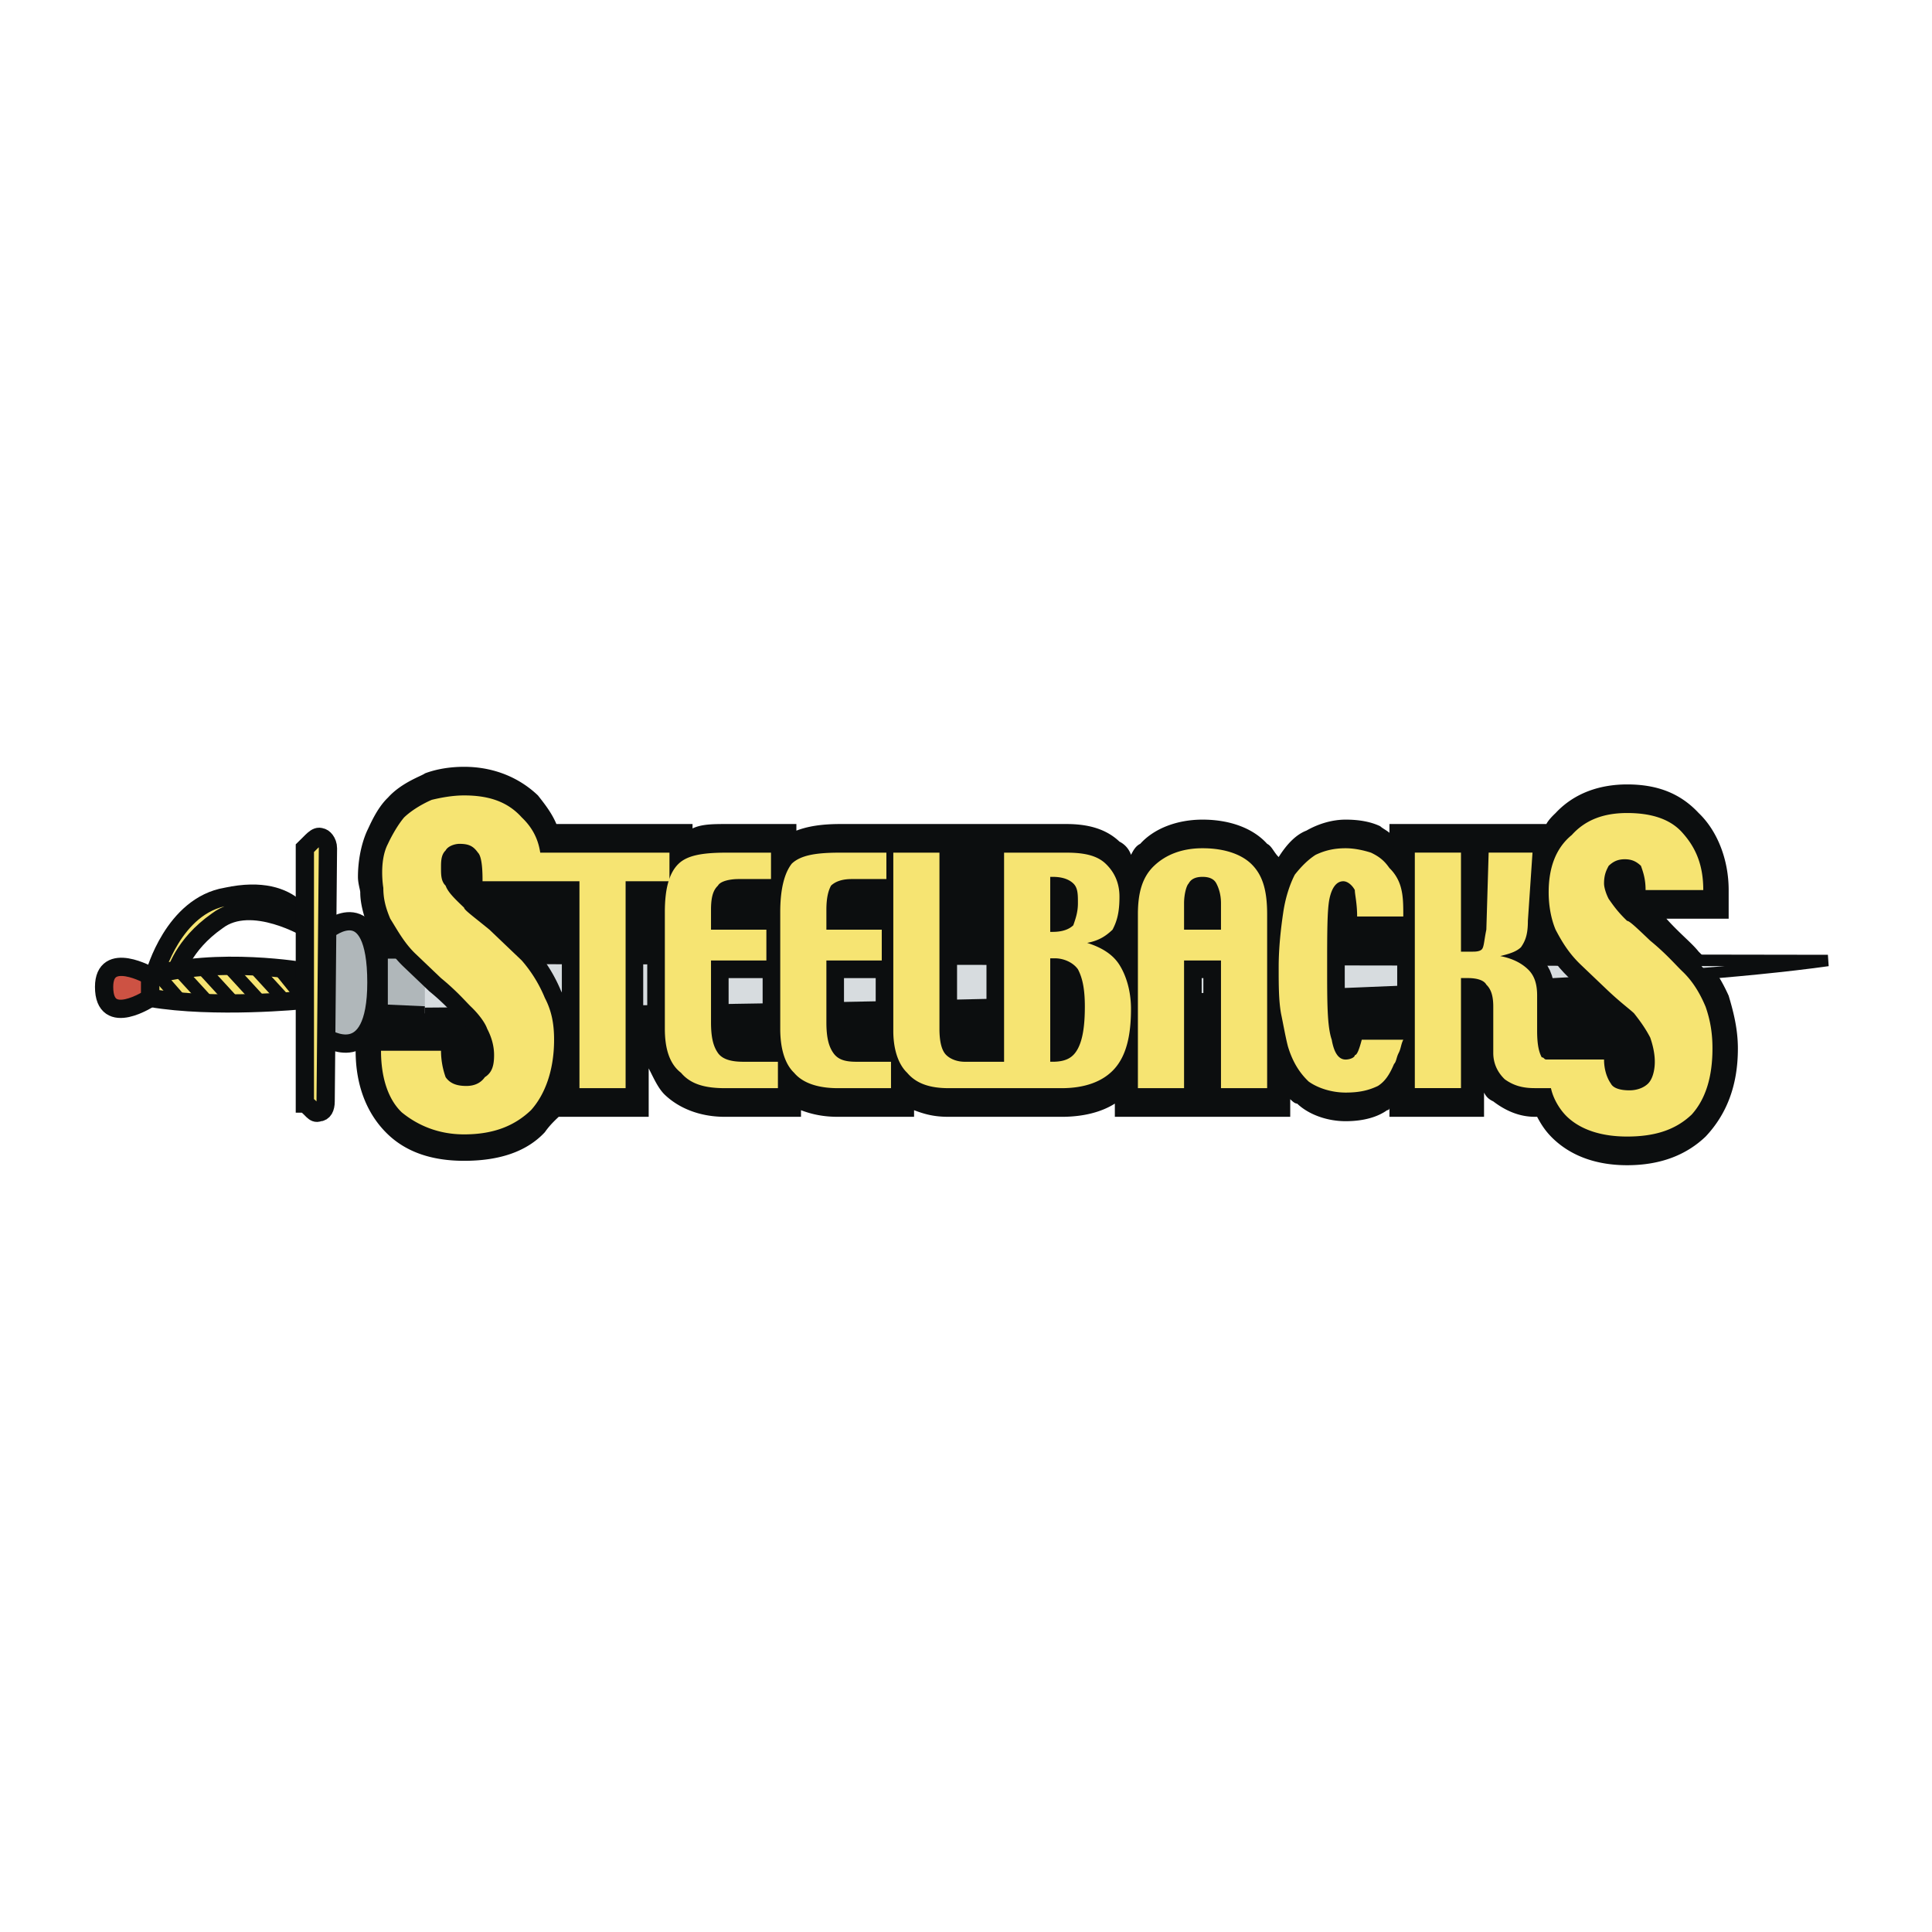 <svg xmlns="http://www.w3.org/2000/svg" width="2500" height="2500" viewBox="0 0 192.756 192.756"><path fill-rule="evenodd" clip-rule="evenodd" fill="#fff" d="M0 0h192.756v192.756H0V0z"/><path d="M14.991 99.562s-4.605 3.074-4.605-1.098c0-3.734 4.605-1.098 4.605-1.098v2.196z" fill-rule="evenodd" clip-rule="evenodd" fill="#cd5243" stroke="#0c0e0f" stroke-width="1.821" stroke-miterlimit="2.613"/><path fill-rule="evenodd" clip-rule="evenodd" fill="#0c0e0f" d="M35.942 89.021zM172.469 99.344c-.689-1.537-1.611-3.075-2.992-4.393-.691-.878-1.842-1.757-3.223-3.294h-.23 6.445v-2.854c0-3.074-1.15-5.93-2.992-7.687-1.842-1.976-4.145-2.854-7.137-2.854-2.764 0-5.295.878-7.137 2.854-.23.22-.691.659-.922 1.098h-15.656v.878c-.23-.22-.689-.439-.92-.659-.922-.439-2.072-.659-3.453-.659-1.383 0-2.764.439-3.914 1.098-1.152.439-2.072 1.537-2.764 2.636-.461-.439-.691-1.099-1.15-1.318-1.381-1.537-3.684-2.416-6.447-2.416-2.531 0-4.834.878-6.217 2.416-.459.219-.689.659-.92 1.098a2.286 2.286 0 0 0-1.15-1.318c-1.383-1.317-3.225-1.757-5.297-1.757H83.83c-1.841 0-3.223.22-4.374.659v-.659h-6.907c-1.381 0-2.533 0-3.454.439v-.439H55.512c-.461-1.098-1.151-1.977-1.842-2.854-1.842-1.757-4.375-2.855-7.367-2.855-1.381 0-2.763.22-3.914.659-.23.22-2.302.878-3.684 2.416-1.151 1.098-1.842 2.855-2.072 3.294-.691 1.537-.921 3.294-.921 4.612 0 .659.23 1.318.23 1.537 0 1.318.461 2.635.921 3.953.691 1.537 1.842 2.855 2.993 4.393h.23l2.532 2.414c1.382 1.318 2.072.439 2.533.879h-9.67v4.174c0 3.512 1.151 6.367 3.223 8.344 1.842 1.758 4.375 2.635 7.598 2.635 3.454 0 6.216-.877 8.058-2.855.46-.658.921-1.098 1.381-1.535h8.979v-4.832c.46.879.921 1.977 1.611 2.635 1.382 1.318 3.454 2.197 5.986 2.197h7.598v-.66c1.151.439 2.303.66 3.684.66h7.598v-.66c1.151.439 2.072.66 3.453.66h11.283c2.07 0 3.912-.439 5.295-1.318v1.318h17.498v-1.758c.229.221.459.439.689.439 1.152 1.098 2.994 1.756 4.836 1.756s3.223-.438 4.143-1.098c.23 0 .23-.219.23-.219v.879h9.439v-2.416c.23.439.461.658.922.879 1.15.877 2.531 1.537 4.145 1.537h.23c.459.877.92 1.535 1.611 2.195 1.842 1.756 4.373 2.635 7.367 2.635 3.453 0 5.986-1.098 7.828-2.855 2.072-2.195 3.223-5.051 3.223-8.783.002-1.978-.459-3.734-.92-5.271z"/><path fill-rule="evenodd" clip-rule="evenodd" fill="#b0b7ba" d="M42.619 101.318l-4.835-.218v-6.369h4.605l.23 6.587z"/><path fill="none" stroke="#0c0e0f" stroke-width="1.821" stroke-miterlimit="2.613" d="M42.619 101.318l-4.835-.218v-6.369h4.605"/><path d="M15.452 97.146s1.842-6.807 7.137-7.686c7.138-1.537 8.289 3.294 8.289 3.294s-5.756-3.514-9.209-.878c-3.454 2.416-4.144 5.27-4.144 5.27h-2.073z" fill-rule="evenodd" clip-rule="evenodd" fill="#f6e472" stroke="#0c0e0f" stroke-width="1.821" stroke-miterlimit="2.613"/><path d="M32.719 92.755s4.834-3.953 4.834 5.271c0 8.783-5.065 5.49-5.065 5.49l.231-10.761z" fill-rule="evenodd" clip-rule="evenodd" fill="#b0b7ba"/><path d="M32.719 92.755s4.834-3.953 4.834 5.271c0 8.783-5.065 5.49-5.065 5.49" fill="none" stroke="#0c0e0f" stroke-width="1.821" stroke-miterlimit="2.613"/><path d="M30.187 99.781s-8.749.879-15.195-.219v-2.195c6.677-1.977 15.425-.439 15.425-.439l-.23 2.853z" fill-rule="evenodd" clip-rule="evenodd" fill="#f6e472" stroke="#0c0e0f" stroke-width="1.821" stroke-miterlimit="2.613"/><path d="M42.389 95.61l139.98.22c-32.922 4.612-139.98 5.27-139.98 5.27v-5.49z" fill-rule="evenodd" clip-rule="evenodd" fill="#d7dcdf"/><path d="M42.389 95.61l139.98.22c-32.922 4.612-139.98 5.27-139.98 5.27" fill="none" stroke="#0c0e0f" stroke-width="1.14" stroke-miterlimit="2.613"/><path d="M30.417 110.104c.69.439.921 1.098 1.381.879.461 0 .691-.439.691-1.1l.23-25.253c0-.659-.46-1.098-.691-1.098-.46-.22-.921.439-1.612 1.098v25.474h.001z" fill-rule="evenodd" clip-rule="evenodd" fill="#f6e472" stroke="#0c0e0f" stroke-width="1.821" stroke-miterlimit="2.613"/><path d="M38.245 88.583c0 1.098.23 1.977.69 3.074.691 1.098 1.381 2.416 2.533 3.514l2.533 2.416c1.611 1.318 2.532 2.416 2.993 2.855.69.658 1.381 1.537 1.611 2.195.46.879.69 1.758.69 2.635 0 1.098-.23 1.758-.921 2.197-.46.658-1.151.877-1.842.877-.921 0-1.611-.219-2.072-.877a7.89 7.89 0 0 1-.46-2.637h-5.986c0 2.637.69 4.832 2.072 6.15 1.611 1.316 3.684 2.195 6.216 2.195 2.993 0 5.065-.879 6.676-2.416 1.382-1.537 2.303-3.953 2.303-7.027 0-1.537-.23-2.854-.921-4.172a13.502 13.502 0 0 0-2.303-3.733l-3.223-3.074c-1.612-1.318-2.532-1.977-2.532-2.196-.921-.879-1.612-1.538-1.842-2.196-.46-.44-.46-1.098-.46-1.757s0-1.317.46-1.757c.23-.439.921-.659 1.381-.659.921 0 1.381.219 1.842.878.46.439.46 2.196.46 2.854h9.669v20.643h4.605V87.923h4.375v-2.854H53.9c-.23-1.537-.921-2.635-1.842-3.514-1.381-1.537-3.223-2.196-5.755-2.196-1.151 0-2.302.219-3.223.439 0 0-1.612.659-2.763 1.757-.921 1.098-1.612 2.635-1.612 2.635-.921 1.757-.46 4.393-.46 4.393z" fill-rule="evenodd" clip-rule="evenodd" fill="#0c0e0f" stroke="#0c0e0f" stroke-width="3.513" stroke-miterlimit="2.613"/><path d="M71.628 105.053c-.461-.658-.691-1.537-.691-3.074V95.83h5.525v-3.074h-5.525v-1.977c0-1.318.23-1.977.691-2.416.23-.439 1.151-.659 2.072-.659h3.223v-2.635h-4.375c-2.302 0-3.914.22-4.834 1.098-.921.878-1.382 2.416-1.382 4.831v11.639c0 1.977.461 3.514 1.612 4.393.921 1.098 2.302 1.537 4.374 1.537h5.295v-2.635h-3.454c-1.15 0-2.071-.221-2.531-.879zM83.14 105.053c-.46-.658-.691-1.537-.691-3.074V95.83h5.525v-3.074h-5.525v-1.977c0-1.318.23-1.977.461-2.416.46-.439 1.151-.659 2.072-.659h3.454v-2.635H83.83c-2.302 0-3.914.22-4.834 1.098-.69.878-1.151 2.416-1.151 4.831v11.639c0 1.977.461 3.514 1.382 4.393.921 1.098 2.532 1.537 4.374 1.537h5.295v-2.635h-3.454c-1.151 0-1.842-.221-2.302-.879zM108.465 94.072c1.152-.22 1.842-.659 2.533-1.317.461-.878.691-1.757.691-3.294 0-1.317-.461-2.416-1.383-3.294-.92-.878-2.303-1.098-3.914-1.098h-6.215v20.863h-3.915c-.691 0-1.382-.221-1.842-.66s-.691-1.316-.691-2.635V85.069h-4.604v17.787c0 1.758.46 3.295 1.381 4.174.921 1.098 2.302 1.537 4.144 1.537h11.283c2.301 0 4.143-.66 5.295-1.977 1.15-1.318 1.611-3.295 1.611-5.93 0-1.756.689-3.953-.23-5.05-.691-1.099-2.763-1.099-4.144-1.538zm-3.684-6.588h.23c.922 0 1.611.219 2.072.659s.461 1.098.461 1.977c0 .878-.23 1.537-.461 2.196-.461.439-1.15.658-2.072.658h-.23v-5.49zm2.764 17.129c-.461.879-1.152 1.318-2.533 1.318h-.23V95.61h.461c.92 0 1.842.439 2.303 1.097.459.879.689 1.977.689 3.734-.001 1.977-.231 3.293-.69 4.172zM124.812 86.167c-.922-.878-2.533-1.537-4.836-1.537-2.072 0-3.684.659-4.834 1.757-1.152 1.098-1.613 2.635-1.613 4.831v17.349h4.605V95.829h3.684v12.737h4.605V91.217c.001-2.415-.46-3.952-1.611-5.05zm-2.994 6.588h-3.684V90.12c0-.878.23-1.757.461-1.977.23-.439.691-.659 1.381-.659.691 0 1.152.219 1.381.659.23.439.461 1.098.461 1.977v2.635zM134.021 87.923c.459 0 .92.439 1.15.878 0 .439.23 1.318.23 2.635h4.605c0-1.098 0-1.977-.23-2.854a4.193 4.193 0 0 0-1.152-1.977c-.461-.659-.92-1.098-1.842-1.537-.689-.22-1.611-.439-2.531-.439-1.152 0-2.072.22-2.994.659-.689.439-1.381 1.098-2.072 1.976-.459.878-.92 2.196-1.15 3.733-.23 1.538-.461 3.514-.461 5.491 0 1.756 0 3.293.23 4.611.23 1.098.461 2.416.691 3.295.459 1.537 1.15 2.635 2.072 3.512.92.66 2.301 1.1 3.684 1.1 1.381 0 2.301-.221 3.223-.66.689-.439 1.15-1.098 1.611-2.195.23-.219.23-.658.461-1.098s.23-.879.461-1.318h-4.145c-.23.879-.461 1.537-.691 1.537 0 .221-.461.439-.92.439-.691 0-1.152-.658-1.383-1.977-.459-1.316-.459-3.732-.459-7.246 0-3.294 0-5.71.23-6.808.23-1.097.691-1.757 1.382-1.757z" fill-rule="evenodd" clip-rule="evenodd" fill="#0c0e0f" stroke="#0c0e0f" stroke-width="3.513" stroke-miterlimit="2.613"/><path d="M170.168 100.441c-.461-1.098-1.152-2.416-2.303-3.514-.691-.659-1.611-1.757-3.223-3.075-1.383-1.317-2.072-1.976-2.303-1.976-.922-.878-1.381-1.537-1.842-2.196-.23-.439-.461-1.098-.461-1.537 0-.878.23-1.317.461-1.757.461-.438.92-.658 1.611-.658s1.15.22 1.611.658c.23.659.461 1.317.461 2.416h5.756c0-2.416-.691-4.173-2.072-5.71-1.15-1.317-2.994-1.977-5.525-1.977-2.303 0-4.145.659-5.525 2.196-1.611 1.317-2.303 3.294-2.303 5.709 0 1.318.23 2.635.691 3.733.689 1.317 1.381 2.416 2.531 3.514l2.533 2.415c1.381 1.318 2.303 1.977 2.762 2.416.691.879 1.152 1.537 1.613 2.416.229.658.459 1.537.459 2.416 0 .877-.23 1.756-.689 2.195-.461.439-1.152.658-1.842.658-.922 0-1.611-.219-1.842-.658-.461-.658-.691-1.537-.691-2.416h-5.756c-.23 0-.23-.219-.461-.219-.23-.439-.459-1.098-.459-2.635v-3.514c0-1.1-.23-1.977-.922-2.637-.691-.658-1.611-1.097-2.762-1.317.92-.22 1.611-.439 2.07-.879.461-.659.691-1.317.691-2.635l.461-6.808h-4.375l-.23 7.686c-.23 1.098-.23 1.756-.461 1.976-.229.22-.689.22-.92.22h-1.15v-9.882h-4.605v23.498h4.605v-10.98h.689c.922 0 1.611.221 1.842.658.461.439.691 1.1.691 2.197v4.611c0 1.098.461 1.977 1.15 2.635.922.658 1.842.879 2.994.879h1.611c.23 1.098.92 2.195 1.611 2.855 1.381 1.316 3.453 1.975 5.986 1.975 2.762 0 4.834-.658 6.445-2.195 1.383-1.537 2.072-3.732 2.072-6.588.004-1.534-.224-2.852-.685-4.169z" fill-rule="evenodd" clip-rule="evenodd" fill="#0c0e0f"/><path d="M170.168 100.441c-.461-1.098-1.152-2.416-2.303-3.514-.691-.66-1.611-1.757-3.223-3.075-1.383-1.317-2.072-1.976-2.303-1.976-.922-.879-1.381-1.537-1.842-2.196-.23-.439-.461-1.098-.461-1.537 0-.878.23-1.317.461-1.757.461-.439.92-.659 1.611-.659s1.15.22 1.611.659c.23.659.461 1.317.461 2.416h5.756c0-2.416-.691-4.172-2.072-5.709-1.152-1.317-2.994-1.977-5.525-1.977-2.303 0-4.145.659-5.525 2.196-1.611 1.317-2.303 3.294-2.303 5.709 0 1.318.23 2.635.691 3.733.689 1.317 1.381 2.416 2.531 3.513.23.221 1.152 1.1 2.533 2.416 1.381 1.318 2.303 1.977 2.762 2.416.691.879 1.152 1.537 1.613 2.416.229.658.459 1.537.459 2.416 0 .877-.23 1.756-.689 2.195-.461.439-1.152.658-1.842.658-.922 0-1.611-.219-1.842-.658-.461-.658-.691-1.537-.691-2.416h-5.756c-.23 0-.23-.219-.461-.219-.23-.439-.459-1.098-.459-2.637v-3.512c0-1.1-.23-1.977-.922-2.637-.691-.658-1.611-1.097-2.762-1.317.92-.22 1.611-.439 2.07-.879.461-.659.691-1.317.691-2.635l.461-6.808h-4.375l-.23 7.686c0 1.098-.23 1.756-.461 1.976-.229.22-.689.22-.92.22h-1.15v-9.882h-4.605v23.498h4.605v-10.98h.689c.922 0 1.611.219 1.842.658.461.439.691 1.1.691 2.197v4.611c0 1.098.461 1.977 1.15 2.635.922.658 1.842.879 2.994.879h1.611c.23 1.098.92 2.195 1.611 2.855 1.381 1.316 3.453 1.975 5.986 1.975 2.762 0 4.834-.658 6.445-2.195 1.383-1.537 2.072-3.732 2.072-6.588.004-1.535-.224-2.853-.685-4.17z" fill="none" stroke="#0c0e0f" stroke-width="3.513" stroke-miterlimit="2.613"/><path d="M20.977 100.221l-3.224-3.514m5.756 3.514l-3.223-3.514m5.756 3.295l-3.224-3.514m5.757 3.514l-3.223-3.514m4.835 3.074l-2.302-2.855m-9.901 3.074l-2.302-2.635" fill="none" stroke="#0c0e0f" stroke-width="1.286" stroke-linecap="round" stroke-miterlimit="2.613"/><path d="M38.245 88.583c0 1.098.23 1.977.69 3.074.691 1.098 1.381 2.416 2.533 3.514l2.533 2.416c1.611 1.318 2.532 2.416 2.993 2.855.69.658 1.381 1.537 1.611 2.195.46.879.69 1.758.69 2.635 0 1.098-.23 1.758-.921 2.197-.46.658-1.151.877-1.842.877-.921 0-1.611-.219-2.072-.877a7.888 7.888 0 0 1-.46-2.635h-5.986c0 2.635.69 4.83 2.072 6.148 1.611 1.316 3.684 2.195 6.216 2.195 2.993 0 5.065-.879 6.676-2.416 1.382-1.537 2.303-3.953 2.303-7.027 0-1.537-.23-2.854-.921-4.172a13.502 13.502 0 0 0-2.303-3.733l-3.223-3.075c-1.612-1.318-2.532-1.976-2.532-2.196-.921-.879-1.612-1.538-1.842-2.196-.46-.439-.46-1.097-.46-1.756 0-.658 0-1.317.46-1.757.23-.439.921-.659 1.381-.659.921 0 1.381.219 1.842.878.46.439.46 2.196.46 2.854h9.669v20.643h4.605V87.923h4.375v-2.854H53.9c-.23-1.537-.921-2.635-1.842-3.514-1.381-1.537-3.223-2.196-5.755-2.196-1.151 0-2.302.219-3.223.439 0 0-1.612.659-2.763 1.757-.921 1.098-1.612 2.635-1.612 2.635-.921 1.758-.46 4.393-.46 4.393z" fill-rule="evenodd" clip-rule="evenodd" fill="#f6e472"/><path d="M71.628 105.053c-.461-.658-.691-1.537-.691-3.074V95.83h5.525v-3.075h-5.525v-1.976c0-1.318.23-1.977.691-2.416.23-.439 1.151-.659 2.072-.659h3.223v-2.635h-4.375c-2.302 0-3.914.22-4.834 1.098-.921.878-1.382 2.416-1.382 4.831v11.639c0 1.977.461 3.514 1.612 4.393.921 1.098 2.302 1.537 4.374 1.537h5.295v-2.635H74.16c-1.151 0-2.072-.221-2.532-.879zM83.14 105.053c-.46-.658-.691-1.537-.691-3.074V95.83h5.525v-3.075h-5.525v-1.976c0-1.318.23-1.977.461-2.416.46-.439 1.151-.659 2.072-.659h3.453v-2.635H83.83c-2.302 0-3.914.22-4.834 1.098-.69.878-1.151 2.416-1.151 4.831v11.639c0 1.977.461 3.514 1.382 4.393.921 1.098 2.532 1.537 4.374 1.537h5.295v-2.635h-3.454c-1.151 0-1.842-.221-2.302-.879zM108.465 94.072c1.152-.22 1.842-.659 2.533-1.317.461-.878.691-1.757.691-3.294 0-1.317-.461-2.416-1.383-3.293-.92-.878-2.303-1.098-3.914-1.098h-6.215v20.863h-3.915c-.691 0-1.382-.221-1.842-.66-.46-.438-.691-1.316-.691-2.635V85.069h-4.604v17.789c0 1.756.46 3.293 1.381 4.172.921 1.098 2.302 1.537 4.144 1.537h11.283c2.301 0 4.143-.658 5.295-1.977 1.15-1.318 1.611-3.295 1.611-5.93 0-1.756-.461-3.293-1.15-4.392-.691-1.098-1.843-1.757-3.224-2.196zm-3.684-6.588h.23c.922 0 1.611.219 2.072.659s.461 1.098.461 1.977-.23 1.537-.461 2.196c-.461.439-1.15.658-2.072.658h-.23v-5.49zm2.764 17.129c-.461.879-1.152 1.318-2.533 1.318h-.23V95.61h.461c.92 0 1.842.439 2.303 1.097.459.879.689 1.977.689 3.734-.001 1.977-.231 3.293-.69 4.172zM124.812 86.167c-.922-.878-2.533-1.538-4.836-1.538-2.072 0-3.684.659-4.834 1.757-1.152 1.098-1.613 2.635-1.613 4.832v17.349h4.605V95.83h3.684v12.737h4.605V91.218c.001-2.416-.46-3.953-1.611-5.051zm-2.994 6.588h-3.684V90.12c0-.878.23-1.757.461-1.977.23-.439.691-.659 1.381-.659.691 0 1.152.219 1.381.659.23.439.461 1.098.461 1.977v2.635zM134.021 87.923c.459 0 .92.439 1.15.879 0 .439.23 1.317.23 2.635h4.605c0-1.098 0-1.977-.23-2.854a4.193 4.193 0 0 0-1.152-1.977c-.461-.658-.92-1.098-1.842-1.537-.689-.22-1.611-.439-2.531-.439-1.152 0-2.072.22-2.994.659-.689.439-1.381 1.098-2.072 1.976-.459.878-.92 2.196-1.15 3.733s-.461 3.513-.461 5.49c0 1.756 0 3.293.23 4.611.23 1.098.461 2.416.691 3.295.459 1.537 1.15 2.635 2.072 3.514.92.658 2.301 1.098 3.684 1.098 1.381 0 2.301-.221 3.223-.66.689-.438 1.15-1.098 1.611-2.195.23-.219.23-.658.461-1.098s.23-.879.461-1.318h-4.145c-.23.879-.461 1.537-.691 1.537 0 .221-.461.439-.92.439-.691 0-1.152-.658-1.383-1.977-.459-1.316-.459-3.732-.459-7.246 0-3.294 0-5.709.23-6.808.23-1.097.691-1.757 1.382-1.757zM170.168 100.441c-.461-1.098-1.152-2.416-2.303-3.514-.691-.659-1.611-1.757-3.223-3.075-1.383-1.317-2.072-1.976-2.303-1.976-.922-.878-1.381-1.537-1.842-2.196-.23-.439-.461-1.098-.461-1.537 0-.878.23-1.317.461-1.757.461-.438.92-.658 1.611-.658s1.15.22 1.611.658c.23.659.461 1.317.461 2.416h5.756c0-2.416-.691-4.173-2.072-5.71-1.15-1.317-2.994-1.977-5.525-1.977-2.303 0-4.145.659-5.525 2.196-1.611 1.317-2.303 3.294-2.303 5.709 0 1.318.23 2.635.691 3.733.689 1.317 1.381 2.416 2.531 3.514l2.533 2.415c1.381 1.318 2.303 1.977 2.762 2.416.691.879 1.152 1.537 1.613 2.416.229.658.459 1.537.459 2.416 0 .877-.23 1.756-.689 2.195-.461.439-1.152.658-1.842.658-.922 0-1.611-.219-1.842-.658-.461-.658-.691-1.537-.691-2.416h-5.756c-.23 0-.23-.219-.461-.219-.23-.439-.459-1.098-.459-2.635v-3.514c0-1.1-.23-1.977-.922-2.637-.691-.658-1.611-1.097-2.762-1.317.92-.22 1.611-.439 2.07-.879.461-.659.691-1.317.691-2.635l.461-6.808h-4.375l-.23 7.686c-.23 1.098-.23 1.756-.461 1.976-.229.22-.689.22-.92.22h-1.15v-9.882h-4.605v23.498h4.605v-10.98h.689c.922 0 1.611.221 1.842.658.461.439.691 1.1.691 2.197v4.611c0 1.098.461 1.977 1.15 2.635.922.658 1.842.879 2.994.879h1.611c.23 1.098.92 2.195 1.611 2.855 1.381 1.316 3.453 1.975 5.986 1.975 2.762 0 4.834-.658 6.445-2.195 1.383-1.537 2.072-3.732 2.072-6.588.004-1.534-.224-2.852-.685-4.169z" fill-rule="evenodd" clip-rule="evenodd" fill="#f6e472"/></svg>